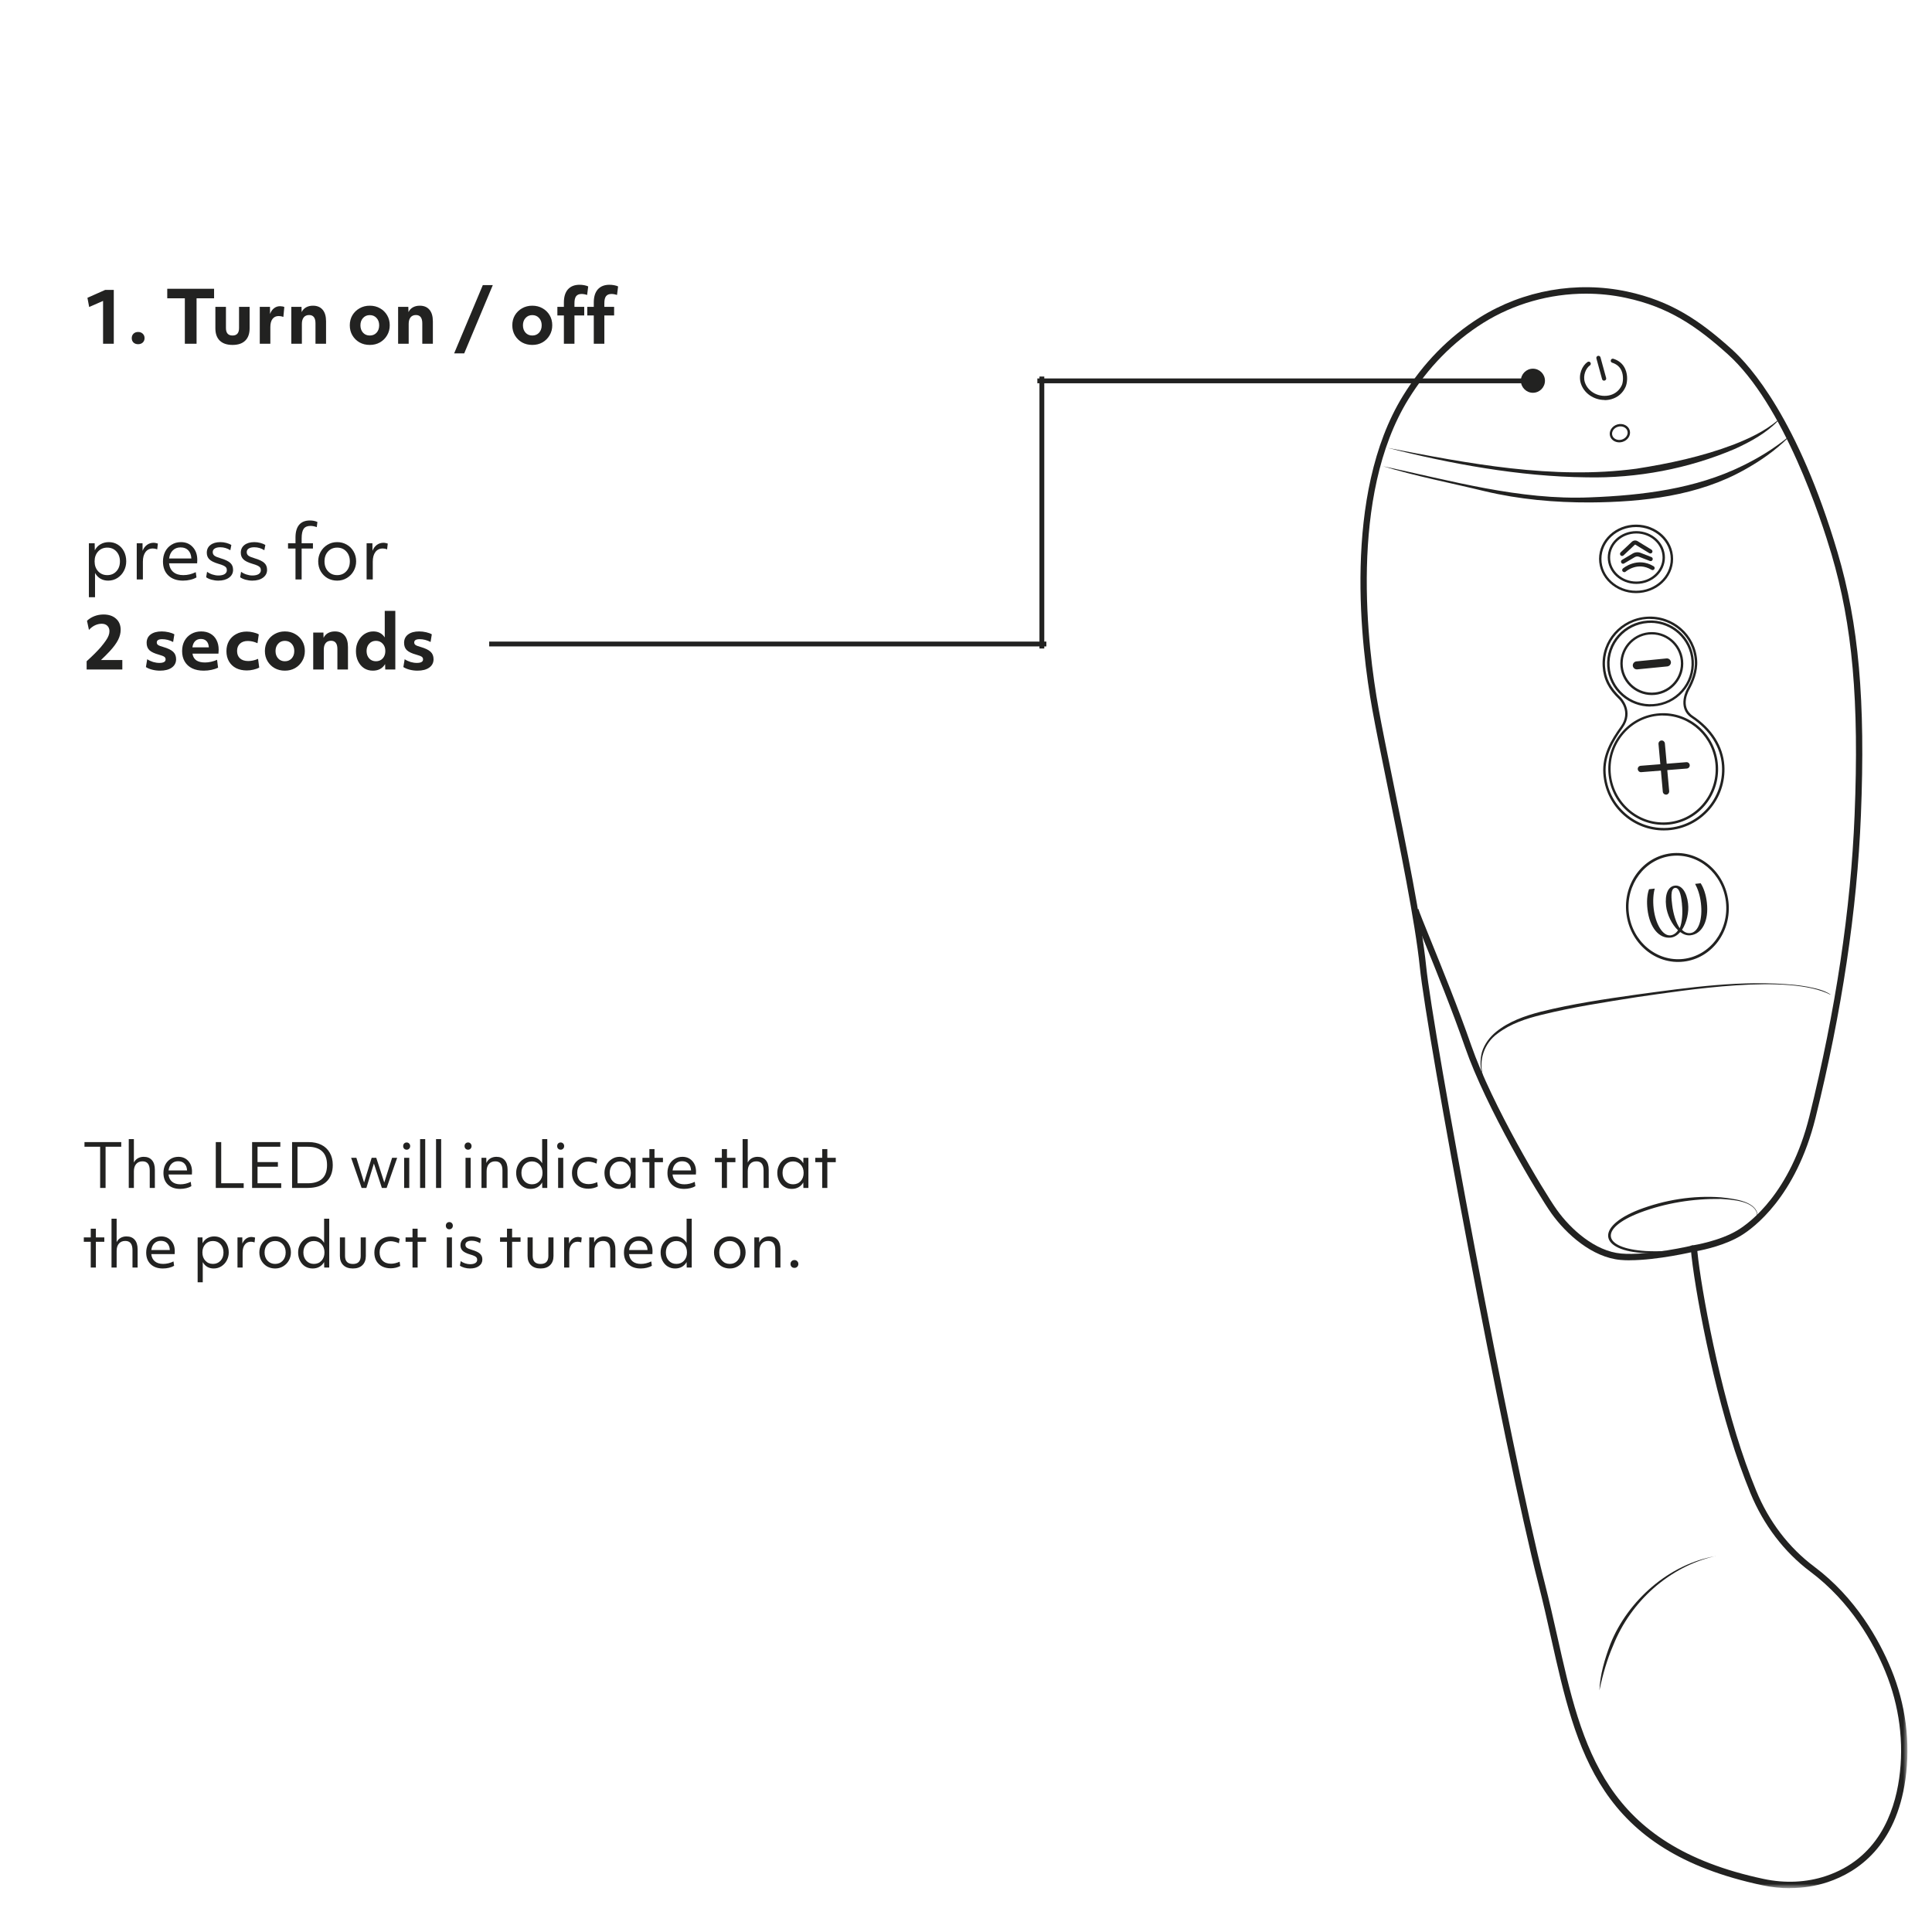 <svg width="300" height="300" viewBox="0 0 300 300" fill="none" xmlns="http://www.w3.org/2000/svg">
<g clip-path="url(#clip0_421_345)">
<path d="M17.668 53.38H16.005V46.726L13.847 47.67L13.577 46.243L16.331 45.017H17.668V53.38ZM20.727 51.818C20.914 51.638 21.154 51.548 21.446 51.548C21.738 51.548 21.978 51.638 22.166 51.818C22.353 51.998 22.447 52.226 22.447 52.503C22.447 52.781 22.353 53.009 22.166 53.189C21.978 53.361 21.738 53.447 21.446 53.447C21.154 53.447 20.914 53.361 20.727 53.189C20.547 53.009 20.457 52.781 20.457 52.503C20.457 52.226 20.547 51.998 20.727 51.818ZM28.702 46.321H25.971V44.838H33.243V46.321H30.523V53.38H28.702V46.321ZM33.444 47.648H35.085V50.941C35.085 51.713 35.426 52.099 36.108 52.099C36.782 52.099 37.119 51.713 37.119 50.941V47.648H38.76V50.975C38.76 51.814 38.532 52.455 38.075 52.897C37.625 53.339 36.969 53.56 36.108 53.56C35.246 53.56 34.587 53.339 34.13 52.897C33.672 52.455 33.444 51.814 33.444 50.975V47.648ZM40.338 47.648H41.923L41.934 48.76C42.069 48.378 42.271 48.082 42.541 47.872C42.811 47.655 43.126 47.546 43.485 47.546C43.605 47.546 43.725 47.558 43.845 47.58C43.972 47.603 44.074 47.633 44.148 47.67L44.002 49.21C43.77 49.12 43.527 49.075 43.272 49.075C42.86 49.075 42.541 49.225 42.316 49.525C42.092 49.817 41.979 50.24 41.979 50.795V53.38H40.338V47.648ZM45.234 47.648H46.819L46.841 48.468C46.991 48.146 47.219 47.899 47.527 47.726C47.834 47.554 48.19 47.468 48.594 47.468C49.246 47.468 49.748 47.678 50.101 48.097C50.453 48.509 50.629 49.109 50.629 49.896V53.38H48.988V50.21C48.988 49.349 48.658 48.918 47.999 48.918C47.639 48.918 47.362 49.038 47.167 49.277C46.972 49.517 46.875 49.858 46.875 50.3V53.38H45.234V47.648ZM57.417 53.56C56.825 53.56 56.293 53.429 55.821 53.166C55.356 52.897 54.989 52.533 54.719 52.076C54.45 51.619 54.315 51.098 54.315 50.514C54.315 49.929 54.45 49.408 54.719 48.951C54.997 48.494 55.367 48.135 55.832 47.872C56.304 47.603 56.832 47.468 57.417 47.468C58.016 47.468 58.548 47.603 59.013 47.872C59.478 48.135 59.845 48.494 60.114 48.951C60.384 49.408 60.519 49.929 60.519 50.514C60.519 51.091 60.38 51.612 60.103 52.076C59.834 52.533 59.466 52.897 59.002 53.166C58.537 53.429 58.009 53.56 57.417 53.56ZM58.878 50.514C58.878 50.049 58.743 49.671 58.474 49.379C58.204 49.079 57.852 48.929 57.417 48.929C56.99 48.929 56.641 49.079 56.372 49.379C56.102 49.671 55.967 50.049 55.967 50.514C55.967 50.978 56.102 51.361 56.372 51.66C56.641 51.953 56.99 52.099 57.417 52.099C57.852 52.099 58.204 51.953 58.474 51.66C58.743 51.361 58.878 50.978 58.878 50.514ZM61.819 47.648H63.404L63.427 48.468C63.577 48.146 63.805 47.899 64.112 47.726C64.419 47.554 64.775 47.468 65.18 47.468C65.832 47.468 66.334 47.678 66.686 48.097C67.038 48.509 67.215 49.109 67.215 49.896V53.38H65.573V50.21C65.573 49.349 65.244 48.918 64.584 48.918C64.225 48.918 63.947 49.038 63.753 49.277C63.558 49.517 63.46 49.858 63.46 50.3V53.38H61.819V47.648ZM74.969 44.276H76.52L72.081 54.875H70.518L74.969 44.276ZM82.652 53.56C82.06 53.56 81.528 53.429 81.056 53.166C80.591 52.897 80.224 52.533 79.954 52.076C79.685 51.619 79.55 51.098 79.55 50.514C79.55 49.929 79.685 49.408 79.954 48.951C80.232 48.494 80.603 48.135 81.067 47.872C81.539 47.603 82.067 47.468 82.652 47.468C83.251 47.468 83.784 47.603 84.248 47.872C84.713 48.135 85.08 48.494 85.35 48.951C85.619 49.408 85.754 49.929 85.754 50.514C85.754 51.091 85.616 51.612 85.338 52.076C85.069 52.533 84.701 52.897 84.237 53.166C83.772 53.429 83.244 53.56 82.652 53.56ZM84.113 50.514C84.113 50.049 83.978 49.671 83.709 49.379C83.439 49.079 83.087 48.929 82.652 48.929C82.225 48.929 81.876 49.079 81.607 49.379C81.337 49.671 81.202 50.049 81.202 50.514C81.202 50.978 81.337 51.361 81.607 51.66C81.876 51.953 82.225 52.099 82.652 52.099C83.087 52.099 83.439 51.953 83.709 51.66C83.978 51.361 84.113 50.978 84.113 50.514ZM87.56 48.985H86.549V47.648H87.56V46.962C87.56 46.078 87.77 45.4 88.19 44.928C88.617 44.455 89.22 44.219 89.999 44.219C90.239 44.219 90.479 44.242 90.719 44.287C90.966 44.332 91.172 44.395 91.337 44.478L91.168 45.804C91.048 45.759 90.91 45.722 90.752 45.692C90.595 45.662 90.449 45.647 90.314 45.647C89.924 45.647 89.64 45.763 89.46 45.995C89.287 46.22 89.201 46.584 89.201 47.086V47.648H90.719V48.985H89.201V53.38H87.56V48.985ZM92.202 48.985H91.191V47.648H92.202V46.962C92.202 46.078 92.412 45.4 92.832 44.928C93.259 44.455 93.862 44.219 94.641 44.219C94.881 44.219 95.121 44.242 95.361 44.287C95.608 44.332 95.814 44.395 95.979 44.478L95.81 45.804C95.691 45.759 95.552 45.722 95.394 45.692C95.237 45.662 95.091 45.647 94.956 45.647C94.567 45.647 94.282 45.763 94.102 45.995C93.93 46.22 93.843 46.584 93.843 47.086V47.648H95.361V48.985H93.843V53.38H92.202V48.985Z" fill="#222221"/>
<path d="M13.802 84.36H14.701L14.723 85.45C14.933 85.046 15.225 84.735 15.6 84.517C15.982 84.293 16.417 84.18 16.904 84.18C17.406 84.18 17.859 84.304 18.264 84.551C18.676 84.798 19.002 85.15 19.242 85.608C19.482 86.065 19.601 86.585 19.601 87.17C19.601 87.695 19.482 88.185 19.242 88.642C19.009 89.092 18.676 89.459 18.241 89.744C17.807 90.021 17.323 90.16 16.791 90.16C16.349 90.16 15.952 90.059 15.6 89.856C15.248 89.647 14.967 89.35 14.757 88.968V92.734H13.802V84.36ZM16.657 89.306C17.233 89.306 17.706 89.107 18.073 88.71C18.44 88.313 18.623 87.799 18.623 87.17C18.623 86.54 18.44 86.027 18.073 85.63C17.706 85.233 17.233 85.034 16.657 85.034C16.08 85.034 15.607 85.233 15.24 85.63C14.873 86.027 14.69 86.54 14.69 87.17C14.69 87.799 14.873 88.313 15.24 88.71C15.607 89.107 16.08 89.306 16.657 89.306ZM21.233 84.36H22.132L22.143 85.529C22.3 85.132 22.529 84.825 22.829 84.607C23.128 84.39 23.47 84.281 23.852 84.281C23.964 84.281 24.084 84.296 24.211 84.326C24.346 84.349 24.447 84.375 24.515 84.405L24.414 85.304C24.196 85.214 23.971 85.169 23.739 85.169C23.252 85.169 22.87 85.353 22.593 85.72C22.323 86.08 22.188 86.578 22.188 87.215V89.98H21.233V84.36ZM28.42 90.16C27.461 90.16 26.701 89.894 26.139 89.362C25.584 88.83 25.307 88.107 25.307 87.192C25.307 86.63 25.419 86.121 25.644 85.664C25.876 85.207 26.206 84.847 26.633 84.585C27.06 84.315 27.547 84.18 28.094 84.18C28.851 84.18 29.462 84.435 29.926 84.945C30.398 85.454 30.634 86.121 30.634 86.945C30.634 87.043 30.631 87.132 30.623 87.215C30.623 87.297 30.619 87.383 30.612 87.474H26.251C26.318 88.065 26.543 88.519 26.925 88.834C27.308 89.148 27.821 89.306 28.465 89.306C29.125 89.306 29.769 89.152 30.398 88.845L30.511 89.654C30.256 89.811 29.941 89.935 29.567 90.025C29.2 90.115 28.817 90.16 28.42 90.16ZM29.713 86.72C29.683 86.173 29.522 85.75 29.23 85.45C28.945 85.15 28.548 85.001 28.038 85.001C27.551 85.001 27.15 85.154 26.835 85.462C26.521 85.761 26.33 86.181 26.262 86.72H29.713ZM33.899 90.16C33.546 90.16 33.194 90.111 32.842 90.014C32.497 89.916 32.22 89.789 32.01 89.632L32.156 88.788C32.389 88.961 32.662 89.1 32.977 89.204C33.299 89.309 33.606 89.362 33.899 89.362C34.318 89.362 34.644 89.291 34.877 89.148C35.109 88.998 35.225 88.796 35.225 88.541C35.225 88.361 35.184 88.219 35.101 88.114C35.026 88.009 34.892 87.912 34.697 87.822C34.509 87.732 34.232 87.635 33.865 87.53C33.235 87.342 32.786 87.118 32.516 86.855C32.246 86.593 32.111 86.252 32.111 85.832C32.111 85.323 32.299 84.922 32.673 84.63C33.056 84.33 33.573 84.18 34.225 84.18C34.524 84.18 34.831 84.221 35.146 84.304C35.461 84.386 35.719 84.495 35.922 84.63L35.764 85.439C35.285 85.132 34.764 84.978 34.202 84.978C33.827 84.978 33.539 85.046 33.337 85.18C33.134 85.308 33.033 85.492 33.033 85.731C33.033 85.964 33.119 86.147 33.292 86.282C33.464 86.417 33.782 86.552 34.247 86.687C34.959 86.897 35.461 87.136 35.753 87.406C36.045 87.668 36.192 88.028 36.192 88.485C36.192 88.987 35.982 89.392 35.562 89.699C35.142 90.006 34.588 90.16 33.899 90.16ZM39.178 90.16C38.826 90.16 38.474 90.111 38.122 90.014C37.777 89.916 37.5 89.789 37.29 89.632L37.436 88.788C37.668 88.961 37.942 89.1 38.257 89.204C38.579 89.309 38.886 89.362 39.178 89.362C39.598 89.362 39.924 89.291 40.156 89.148C40.389 88.998 40.505 88.796 40.505 88.541C40.505 88.361 40.463 88.219 40.381 88.114C40.306 88.009 40.171 87.912 39.976 87.822C39.789 87.732 39.512 87.635 39.145 87.53C38.515 87.342 38.066 87.118 37.796 86.855C37.526 86.593 37.391 86.252 37.391 85.832C37.391 85.323 37.578 84.922 37.953 84.63C38.335 84.33 38.852 84.18 39.504 84.18C39.804 84.18 40.111 84.221 40.426 84.304C40.741 84.386 40.999 84.495 41.202 84.63L41.044 85.439C40.565 85.132 40.044 84.978 39.482 84.978C39.107 84.978 38.819 85.046 38.616 85.18C38.414 85.308 38.313 85.492 38.313 85.731C38.313 85.964 38.399 86.147 38.571 86.282C38.744 86.417 39.062 86.552 39.527 86.687C40.239 86.897 40.741 87.136 41.033 87.406C41.325 87.668 41.471 88.028 41.471 88.485C41.471 88.987 41.261 89.392 40.842 89.699C40.422 90.006 39.868 90.16 39.178 90.16ZM45.884 85.18H44.726V84.36H45.884V83.461C45.884 82.599 46.071 81.943 46.446 81.494C46.828 81.044 47.386 80.819 48.12 80.819C48.563 80.819 48.952 80.898 49.289 81.055L49.188 81.853C48.851 81.726 48.521 81.662 48.199 81.662C47.72 81.662 47.371 81.812 47.154 82.112C46.944 82.412 46.839 82.903 46.839 83.584V84.36H48.593V85.18H46.839V89.98H45.884V85.18ZM52.356 90.16C51.817 90.16 51.322 90.036 50.873 89.789C50.43 89.534 50.075 89.178 49.805 88.721C49.542 88.264 49.411 87.747 49.411 87.17C49.411 86.638 49.535 86.147 49.782 85.698C50.037 85.24 50.389 84.873 50.839 84.596C51.288 84.319 51.794 84.18 52.356 84.18C52.896 84.18 53.386 84.308 53.829 84.562C54.278 84.81 54.634 85.162 54.896 85.619C55.166 86.076 55.301 86.593 55.301 87.17C55.301 87.702 55.174 88.197 54.919 88.654C54.672 89.103 54.323 89.467 53.874 89.744C53.424 90.021 52.918 90.16 52.356 90.16ZM52.356 89.306C52.933 89.306 53.405 89.107 53.772 88.71C54.14 88.313 54.323 87.799 54.323 87.17C54.323 86.54 54.14 86.027 53.772 85.63C53.405 85.233 52.933 85.034 52.356 85.034C51.779 85.034 51.307 85.233 50.94 85.63C50.573 86.027 50.389 86.54 50.389 87.17C50.389 87.799 50.573 88.313 50.94 88.71C51.307 89.107 51.779 89.306 52.356 89.306ZM56.928 84.36H57.828L57.839 85.529C57.996 85.132 58.225 84.825 58.525 84.607C58.824 84.39 59.165 84.281 59.547 84.281C59.66 84.281 59.78 84.296 59.907 84.326C60.042 84.349 60.143 84.375 60.211 84.405L60.109 85.304C59.892 85.214 59.667 85.169 59.435 85.169C58.948 85.169 58.566 85.353 58.288 85.72C58.019 86.08 57.884 86.578 57.884 87.215V89.98H56.928V84.36Z" fill="#222221"/>
<path d="M18.343 99.352C18.08 99.876 17.649 100.464 17.05 101.116C16.855 101.326 16.634 101.555 16.387 101.802C16.14 102.049 15.903 102.278 15.679 102.488H18.994V103.96H13.453V102.679C13.94 102.237 14.356 101.843 14.701 101.498C15.053 101.146 15.36 100.82 15.623 100.521C15.967 100.108 16.237 99.76 16.432 99.475C16.634 99.183 16.776 98.924 16.859 98.7C16.949 98.467 16.994 98.239 16.994 98.014C16.994 97.662 16.885 97.381 16.668 97.171C16.458 96.961 16.166 96.856 15.791 96.856C15.431 96.856 15.079 96.939 14.735 97.104C14.397 97.269 14.09 97.504 13.813 97.812L13.509 96.395C13.832 96.088 14.214 95.849 14.656 95.676C15.105 95.504 15.578 95.418 16.072 95.418C16.889 95.418 17.537 95.635 18.017 96.07C18.496 96.497 18.736 97.074 18.736 97.8C18.736 98.31 18.605 98.827 18.343 99.352ZM22.86 102.364C23.13 102.544 23.433 102.686 23.77 102.791C24.107 102.888 24.433 102.937 24.748 102.937C25.392 102.937 25.715 102.754 25.715 102.386C25.715 102.214 25.647 102.079 25.512 101.982C25.378 101.884 25.096 101.776 24.669 101.656C23.98 101.468 23.489 101.236 23.197 100.959C22.912 100.682 22.77 100.303 22.77 99.824C22.77 99.269 22.976 98.835 23.388 98.52C23.808 98.205 24.381 98.048 25.108 98.048C25.468 98.048 25.827 98.089 26.187 98.171C26.547 98.254 26.843 98.362 27.075 98.497L26.884 99.689C26.322 99.397 25.756 99.251 25.186 99.251C24.625 99.251 24.343 99.423 24.343 99.767C24.343 99.932 24.415 100.063 24.557 100.161C24.699 100.258 24.965 100.359 25.355 100.464C26.074 100.674 26.584 100.921 26.884 101.206C27.191 101.491 27.345 101.877 27.345 102.364C27.345 102.911 27.12 103.346 26.67 103.668C26.228 103.983 25.617 104.14 24.838 104.14C24.426 104.14 24.017 104.087 23.613 103.983C23.216 103.878 22.897 103.743 22.657 103.578L22.86 102.364ZM31.639 104.14C30.942 104.14 30.343 104.02 29.841 103.78C29.339 103.533 28.953 103.181 28.683 102.724C28.413 102.267 28.278 101.727 28.278 101.105C28.278 100.498 28.402 99.966 28.649 99.509C28.904 99.052 29.252 98.696 29.695 98.441C30.144 98.179 30.657 98.048 31.234 98.048C31.789 98.048 32.269 98.164 32.673 98.396C33.085 98.629 33.4 98.958 33.617 99.385C33.842 99.812 33.955 100.315 33.955 100.892C33.955 101.079 33.943 101.281 33.921 101.498H29.886C29.96 101.971 30.163 102.319 30.492 102.544C30.822 102.761 31.268 102.87 31.83 102.87C32.145 102.87 32.467 102.832 32.797 102.757C33.126 102.682 33.43 102.581 33.707 102.454L33.864 103.679C33.572 103.821 33.228 103.934 32.831 104.016C32.441 104.099 32.044 104.14 31.639 104.14ZM31.189 99.217C30.83 99.217 30.534 99.329 30.302 99.554C30.077 99.779 29.934 100.101 29.874 100.521H32.426C32.426 100.438 32.418 100.363 32.403 100.296C32.351 99.951 32.22 99.685 32.01 99.498C31.8 99.31 31.527 99.217 31.189 99.217ZM35.554 99.531C35.824 99.074 36.195 98.718 36.667 98.464C37.146 98.201 37.697 98.07 38.319 98.07C38.649 98.07 38.982 98.112 39.319 98.194C39.664 98.269 39.953 98.374 40.185 98.509L39.983 99.88C39.495 99.648 38.993 99.531 38.476 99.531C37.967 99.531 37.562 99.67 37.262 99.947C36.963 100.225 36.813 100.603 36.813 101.083C36.813 101.57 36.963 101.952 37.262 102.229C37.57 102.506 37.993 102.645 38.533 102.645C38.78 102.645 39.027 102.619 39.274 102.566C39.529 102.514 39.795 102.428 40.072 102.308L40.252 103.657C39.998 103.799 39.698 103.908 39.353 103.983C39.016 104.065 38.675 104.106 38.33 104.106C37.693 104.106 37.135 103.986 36.656 103.746C36.183 103.499 35.816 103.151 35.554 102.701C35.292 102.252 35.161 101.723 35.161 101.116C35.161 100.517 35.292 99.989 35.554 99.531ZM44.234 104.14C43.642 104.14 43.11 104.009 42.638 103.746C42.173 103.477 41.806 103.113 41.536 102.656C41.267 102.199 41.132 101.678 41.132 101.094C41.132 100.509 41.267 99.989 41.536 99.531C41.814 99.074 42.185 98.715 42.649 98.452C43.121 98.183 43.65 98.048 44.234 98.048C44.834 98.048 45.365 98.183 45.83 98.452C46.295 98.715 46.662 99.074 46.932 99.531C47.201 99.989 47.336 100.509 47.336 101.094C47.336 101.671 47.198 102.192 46.92 102.656C46.651 103.113 46.283 103.477 45.819 103.746C45.354 104.009 44.826 104.14 44.234 104.14ZM45.695 101.094C45.695 100.629 45.56 100.251 45.291 99.959C45.021 99.659 44.669 99.509 44.234 99.509C43.807 99.509 43.459 99.659 43.189 99.959C42.919 100.251 42.784 100.629 42.784 101.094C42.784 101.558 42.919 101.941 43.189 102.24C43.459 102.533 43.807 102.679 44.234 102.679C44.669 102.679 45.021 102.533 45.291 102.24C45.56 101.941 45.695 101.558 45.695 101.094ZM48.636 98.228H50.221L50.244 99.048C50.394 98.726 50.622 98.479 50.929 98.306C51.237 98.134 51.593 98.048 51.997 98.048C52.649 98.048 53.151 98.258 53.503 98.677C53.856 99.089 54.032 99.689 54.032 100.476V103.96H52.391V100.79C52.391 99.929 52.061 99.498 51.401 99.498C51.042 99.498 50.765 99.618 50.57 99.857C50.375 100.097 50.278 100.438 50.278 100.88V103.96H48.636V98.228ZM61.384 103.96H59.822L59.799 103.117C59.395 103.799 58.758 104.14 57.889 104.14C57.379 104.14 56.926 104.012 56.529 103.758C56.139 103.495 55.832 103.136 55.607 102.679C55.382 102.222 55.27 101.697 55.27 101.105C55.27 100.528 55.389 100.011 55.629 99.554C55.869 99.089 56.191 98.722 56.596 98.452C57.008 98.183 57.465 98.048 57.967 98.048C58.746 98.048 59.339 98.359 59.743 98.981V94.856H61.384V103.96ZM58.372 102.679C58.806 102.679 59.159 102.533 59.428 102.24C59.698 101.941 59.833 101.558 59.833 101.094C59.833 100.629 59.698 100.251 59.428 99.959C59.159 99.659 58.806 99.509 58.372 99.509C57.945 99.509 57.596 99.659 57.327 99.959C57.057 100.251 56.922 100.629 56.922 101.094C56.922 101.558 57.057 101.941 57.327 102.24C57.596 102.533 57.945 102.679 58.372 102.679ZM62.836 102.364C63.106 102.544 63.41 102.686 63.747 102.791C64.084 102.888 64.41 102.937 64.725 102.937C65.369 102.937 65.691 102.754 65.691 102.386C65.691 102.214 65.624 102.079 65.489 101.982C65.354 101.884 65.073 101.776 64.646 101.656C63.957 101.468 63.466 101.236 63.174 100.959C62.889 100.682 62.746 100.303 62.746 99.824C62.746 99.269 62.953 98.835 63.365 98.52C63.784 98.205 64.358 98.048 65.084 98.048C65.444 98.048 65.804 98.089 66.163 98.171C66.523 98.254 66.819 98.362 67.051 98.497L66.86 99.689C66.298 99.397 65.733 99.251 65.163 99.251C64.601 99.251 64.32 99.423 64.32 99.767C64.32 99.932 64.391 100.063 64.534 100.161C64.676 100.258 64.942 100.359 65.332 100.464C66.051 100.674 66.561 100.921 66.86 101.206C67.168 101.491 67.321 101.877 67.321 102.364C67.321 102.911 67.096 103.346 66.647 103.668C66.205 103.983 65.594 104.14 64.815 104.14C64.403 104.14 63.994 104.087 63.59 103.983C63.192 103.878 62.874 103.743 62.634 103.578L62.836 102.364Z" fill="#222221"/>
<mask id="mask0_421_345" style="mask-type:luminance" maskUnits="userSpaceOnUse" x="-5" y="29" width="302" height="265">
<path d="M296.19 29.1H-4.07V293.21H296.19V29.1Z" fill="white"/>
</mask>
<g mask="url(#mask0_421_345)">
<path d="M238.03 57.25C239.06 57.25 239.9 58.09 239.9 59.12C239.9 60.15 239.06 60.99 238.03 60.99C237 60.99 236.16 60.15 236.16 59.12C236.16 58.09 237 57.25 238.03 57.25Z" fill="#222221"/>
</g>
<path d="M238.49 59.14H161.08" stroke="#222221" stroke-width="0.75"/>
<path d="M15.551 178.067H13.118V177.346H18.827V178.067H16.394V184.46H15.551V178.067ZM19.994 176.878H20.79V180.519C20.927 180.239 21.13 180.02 21.398 179.864C21.667 179.708 21.972 179.63 22.316 179.63C22.871 179.63 23.298 179.805 23.598 180.154C23.897 180.498 24.047 180.991 24.047 181.633V184.46H23.252V181.774C23.252 181.287 23.158 180.925 22.971 180.688C22.79 180.451 22.509 180.332 22.128 180.332C21.71 180.332 21.383 180.47 21.145 180.744C20.908 181.019 20.79 181.396 20.79 181.877V184.46H19.994V176.878ZM27.972 184.61C27.174 184.61 26.54 184.388 26.072 183.945C25.61 183.502 25.38 182.9 25.38 182.139C25.38 181.671 25.473 181.246 25.66 180.866C25.854 180.485 26.128 180.186 26.484 179.967C26.84 179.743 27.245 179.63 27.701 179.63C28.331 179.63 28.84 179.842 29.227 180.267C29.62 180.691 29.816 181.246 29.816 181.933C29.816 182.014 29.813 182.089 29.807 182.157C29.807 182.226 29.804 182.298 29.797 182.373H26.166C26.222 182.866 26.409 183.243 26.727 183.505C27.046 183.767 27.473 183.898 28.01 183.898C28.559 183.898 29.096 183.771 29.62 183.515L29.713 184.189C29.501 184.32 29.239 184.423 28.927 184.497C28.621 184.572 28.303 184.61 27.972 184.61ZM29.049 181.746C29.024 181.29 28.89 180.938 28.646 180.688C28.409 180.438 28.078 180.314 27.654 180.314C27.248 180.314 26.915 180.441 26.652 180.697C26.39 180.947 26.231 181.296 26.175 181.746H29.049ZM33.507 177.346H34.35V183.739H37.841V184.46H33.507V177.346ZM39.147 177.346H43.528V178.067H39.99V180.445H43.153V181.165H39.99V183.739H43.668V184.46H39.147V177.346ZM45.354 177.346H47.937C48.686 177.346 49.341 177.487 49.903 177.768C50.464 178.048 50.898 178.457 51.204 178.994C51.516 179.524 51.672 180.158 51.672 180.894C51.672 182.03 51.328 182.909 50.642 183.533C49.962 184.151 49.001 184.46 47.759 184.46H45.354V177.346ZM46.196 183.739H47.778C48.776 183.739 49.525 183.502 50.024 183.028C50.53 182.554 50.782 181.845 50.782 180.903C50.782 179.961 50.53 179.253 50.024 178.779C49.525 178.304 48.779 178.067 47.787 178.067H46.196V183.739ZM54.522 179.78H55.337L56.535 183.618L57.714 179.78H58.425L59.67 183.618L60.887 179.78H61.673L60.035 184.46H59.296L58.06 180.669L56.891 184.46H56.151L54.522 179.78ZM62.754 179.78H63.55V184.46H62.754V179.78ZM63.147 178.526C62.991 178.526 62.86 178.473 62.754 178.367C62.654 178.261 62.604 178.126 62.604 177.964C62.604 177.802 62.654 177.668 62.754 177.562C62.86 177.456 62.991 177.403 63.147 177.403C63.303 177.403 63.431 177.456 63.531 177.562C63.637 177.668 63.69 177.802 63.69 177.964C63.69 178.126 63.637 178.261 63.531 178.367C63.431 178.473 63.303 178.526 63.147 178.526ZM65.231 176.878H66.027V184.46H65.231V176.878ZM67.708 176.878H68.504V184.46H67.708V176.878ZM72.288 179.78H73.083V184.46H72.288V179.78ZM72.681 178.526C72.525 178.526 72.394 178.473 72.288 178.367C72.188 178.261 72.138 178.126 72.138 177.964C72.138 177.802 72.188 177.668 72.288 177.562C72.394 177.456 72.525 177.403 72.681 177.403C72.837 177.403 72.965 177.456 73.065 177.562C73.171 177.668 73.224 177.802 73.224 177.964C73.224 178.126 73.171 178.261 73.065 178.367C72.965 178.473 72.837 178.526 72.681 178.526ZM74.765 179.78H75.514L75.523 180.594C75.654 180.289 75.857 180.051 76.131 179.883C76.406 179.715 76.724 179.63 77.086 179.63C77.641 179.63 78.069 179.805 78.368 180.154C78.668 180.498 78.818 180.991 78.818 181.633V184.46H78.022V181.774C78.022 181.287 77.929 180.925 77.741 180.688C77.56 180.451 77.28 180.332 76.899 180.332C76.481 180.332 76.153 180.47 75.916 180.744C75.679 181.019 75.561 181.396 75.561 181.877V184.46H74.765V179.78ZM82.397 184.61C81.978 184.61 81.598 184.507 81.255 184.301C80.918 184.095 80.649 183.802 80.45 183.421C80.25 183.04 80.15 182.607 80.15 182.12C80.15 181.683 80.247 181.278 80.44 180.903C80.64 180.523 80.921 180.217 81.283 179.986C81.645 179.749 82.047 179.63 82.49 179.63C82.846 179.63 83.17 179.718 83.464 179.892C83.763 180.067 84.003 180.314 84.184 180.632V176.878H84.98V184.46H84.203L84.184 183.608C84.003 183.933 83.757 184.182 83.445 184.357C83.139 184.526 82.79 184.61 82.397 184.61ZM82.603 183.898C83.083 183.898 83.476 183.733 83.782 183.402C84.088 183.072 84.24 182.644 84.24 182.12C84.24 181.596 84.088 181.168 83.782 180.838C83.476 180.507 83.083 180.342 82.603 180.342C82.122 180.342 81.729 180.507 81.423 180.838C81.117 181.168 80.965 181.596 80.965 182.12C80.965 182.644 81.117 183.072 81.423 183.402C81.729 183.733 82.122 183.898 82.603 183.898ZM86.666 179.78H87.462V184.46H86.666V179.78ZM87.059 178.526C86.903 178.526 86.772 178.473 86.666 178.367C86.566 178.261 86.516 178.126 86.516 177.964C86.516 177.802 86.566 177.668 86.666 177.562C86.772 177.456 86.903 177.403 87.059 177.403C87.215 177.403 87.343 177.456 87.443 177.562C87.549 177.668 87.602 177.802 87.602 177.964C87.602 178.126 87.549 178.261 87.443 178.367C87.343 178.473 87.215 178.526 87.059 178.526ZM91.361 184.582C90.862 184.582 90.419 184.485 90.032 184.292C89.652 184.098 89.352 183.817 89.134 183.449C88.922 183.081 88.816 182.647 88.816 182.148C88.816 181.668 88.918 181.24 89.124 180.866C89.33 180.491 89.624 180.198 90.004 179.986C90.391 179.768 90.84 179.658 91.352 179.658C91.595 179.658 91.839 179.69 92.082 179.752C92.326 179.814 92.544 179.899 92.737 180.005L92.625 180.688C92.444 180.594 92.235 180.519 91.998 180.463C91.767 180.401 91.552 180.37 91.352 180.37C90.834 180.37 90.416 180.529 90.098 180.847C89.786 181.159 89.63 181.58 89.63 182.111C89.63 182.66 89.786 183.09 90.098 183.402C90.416 183.714 90.853 183.87 91.408 183.87C91.82 183.87 92.263 183.767 92.737 183.561L92.831 184.226C92.631 184.338 92.4 184.426 92.138 184.488C91.882 184.551 91.624 184.582 91.361 184.582ZM96.108 184.61C95.689 184.61 95.309 184.507 94.966 184.301C94.629 184.095 94.36 183.802 94.161 183.421C93.961 183.04 93.861 182.607 93.861 182.12C93.861 181.683 93.958 181.278 94.151 180.903C94.351 180.523 94.632 180.217 94.994 179.986C95.356 179.749 95.758 179.63 96.201 179.63C96.557 179.63 96.881 179.718 97.174 179.892C97.474 180.067 97.714 180.314 97.895 180.632L97.914 179.78H98.691V184.46H97.914L97.895 183.608C97.714 183.933 97.468 184.182 97.156 184.357C96.85 184.526 96.501 184.61 96.108 184.61ZM96.313 183.898C96.794 183.898 97.187 183.733 97.493 183.402C97.799 183.072 97.951 182.644 97.951 182.12C97.951 181.596 97.799 181.168 97.493 180.838C97.187 180.507 96.794 180.342 96.313 180.342C95.833 180.342 95.44 180.507 95.134 180.838C94.828 181.168 94.675 181.596 94.675 182.12C94.675 182.644 94.828 183.072 95.134 183.402C95.44 183.733 95.833 183.898 96.313 183.898ZM100.836 180.463H99.759V179.78H100.836V178.432H101.631V179.78H102.942V180.463H101.631V184.46H100.836V180.463ZM106.234 184.61C105.436 184.61 104.802 184.388 104.334 183.945C103.872 183.502 103.642 182.9 103.642 182.139C103.642 181.671 103.735 181.246 103.922 180.866C104.116 180.485 104.39 180.186 104.746 179.967C105.102 179.743 105.507 179.63 105.963 179.63C106.593 179.63 107.102 179.842 107.489 180.267C107.882 180.691 108.078 181.246 108.078 181.933C108.078 182.014 108.075 182.089 108.069 182.157C108.069 182.226 108.066 182.298 108.059 182.373H104.428C104.484 182.866 104.671 183.243 104.989 183.505C105.308 183.767 105.735 183.898 106.272 183.898C106.821 183.898 107.357 183.771 107.882 183.515L107.975 184.189C107.763 184.32 107.501 184.423 107.189 184.497C106.883 184.572 106.565 184.61 106.234 184.61ZM107.311 181.746C107.286 181.29 107.152 180.938 106.908 180.688C106.671 180.438 106.34 180.314 105.916 180.314C105.51 180.314 105.177 180.441 104.915 180.697C104.652 180.947 104.493 181.296 104.437 181.746H107.311ZM112.088 180.463H111.011V179.78H112.088V178.432H112.883V179.78H114.194V180.463H112.883V184.46H112.088V180.463ZM115.313 176.878H116.108V180.519C116.246 180.239 116.448 180.02 116.717 179.864C116.985 179.708 117.291 179.63 117.634 179.63C118.189 179.63 118.617 179.805 118.916 180.154C119.216 180.498 119.366 180.991 119.366 181.633V184.46H118.57V181.774C118.57 181.287 118.476 180.925 118.289 180.688C118.108 180.451 117.827 180.332 117.447 180.332C117.029 180.332 116.701 180.47 116.464 180.744C116.227 181.019 116.108 181.396 116.108 181.877V184.46H115.313V176.878ZM122.944 184.61C122.526 184.61 122.146 184.507 121.802 184.301C121.465 184.095 121.197 183.802 120.997 183.421C120.798 183.04 120.698 182.607 120.698 182.12C120.698 181.683 120.795 181.278 120.988 180.903C121.188 180.523 121.469 180.217 121.831 179.986C122.192 179.749 122.595 179.63 123.038 179.63C123.394 179.63 123.718 179.718 124.011 179.892C124.311 180.067 124.551 180.314 124.732 180.632L124.751 179.78H125.528V184.46H124.751L124.732 183.608C124.551 183.933 124.305 184.182 123.993 184.357C123.687 184.526 123.337 184.61 122.944 184.61ZM123.15 183.898C123.631 183.898 124.024 183.733 124.33 183.402C124.635 183.072 124.788 182.644 124.788 182.12C124.788 181.596 124.635 181.168 124.33 180.838C124.024 180.507 123.631 180.342 123.15 180.342C122.67 180.342 122.277 180.507 121.971 180.838C121.665 181.168 121.512 181.596 121.512 182.12C121.512 182.644 121.665 183.072 121.971 183.402C122.277 183.733 122.67 183.898 123.15 183.898ZM127.672 180.463H126.596V179.78H127.672V178.432H128.468V179.78H129.778V180.463H128.468V184.46H127.672V180.463Z" fill="#222221"/>
<path d="M14.091 192.823H13.015V192.14H14.091V190.792H14.887V192.14H16.197V192.823H14.887V196.82H14.091V192.823ZM17.316 189.238H18.112V192.879C18.249 192.599 18.452 192.38 18.72 192.224C18.988 192.068 19.294 191.99 19.637 191.99C20.193 191.99 20.62 192.165 20.92 192.514C21.219 192.858 21.369 193.351 21.369 193.993V196.82H20.573V194.134C20.573 193.647 20.48 193.285 20.293 193.048C20.112 192.811 19.831 192.692 19.45 192.692C19.032 192.692 18.704 192.83 18.467 193.104C18.23 193.379 18.112 193.756 18.112 194.237V196.82H17.316V189.238ZM25.294 196.97C24.495 196.97 23.862 196.748 23.394 196.305C22.932 195.862 22.701 195.26 22.701 194.499C22.701 194.031 22.795 193.606 22.982 193.226C23.176 192.845 23.45 192.546 23.806 192.327C24.162 192.103 24.567 191.99 25.023 191.99C25.653 191.99 26.161 192.202 26.548 192.627C26.941 193.051 27.138 193.606 27.138 194.293C27.138 194.374 27.135 194.449 27.129 194.517C27.129 194.586 27.125 194.658 27.119 194.733H23.488C23.544 195.226 23.731 195.603 24.049 195.865C24.367 196.127 24.795 196.258 25.331 196.258C25.881 196.258 26.417 196.13 26.941 195.875L27.035 196.549C26.823 196.68 26.561 196.783 26.249 196.857C25.943 196.932 25.625 196.97 25.294 196.97ZM26.37 194.106C26.346 193.65 26.211 193.298 25.968 193.048C25.731 192.798 25.4 192.674 24.976 192.674C24.57 192.674 24.236 192.801 23.974 193.057C23.712 193.307 23.553 193.656 23.497 194.106H26.37ZM30.689 192.14H31.438L31.456 193.048C31.631 192.711 31.874 192.452 32.186 192.271C32.505 192.084 32.867 191.99 33.272 191.99C33.69 191.99 34.068 192.093 34.405 192.299C34.748 192.505 35.019 192.798 35.219 193.179C35.419 193.56 35.519 193.993 35.519 194.48C35.519 194.917 35.419 195.326 35.219 195.706C35.026 196.081 34.748 196.386 34.386 196.623C34.024 196.854 33.622 196.97 33.178 196.97C32.81 196.97 32.48 196.886 32.186 196.717C31.893 196.542 31.659 196.296 31.484 195.978V199.113H30.689V192.14ZM33.066 196.258C33.547 196.258 33.94 196.093 34.246 195.762C34.551 195.432 34.704 195.004 34.704 194.48C34.704 193.956 34.551 193.528 34.246 193.198C33.94 192.867 33.547 192.702 33.066 192.702C32.586 192.702 32.193 192.867 31.887 193.198C31.581 193.528 31.428 193.956 31.428 194.48C31.428 195.004 31.581 195.432 31.887 195.762C32.193 196.093 32.586 196.258 33.066 196.258ZM36.877 192.14H37.626L37.635 193.113C37.766 192.783 37.956 192.527 38.206 192.346C38.456 192.165 38.74 192.074 39.058 192.074C39.151 192.074 39.251 192.087 39.357 192.112C39.47 192.131 39.554 192.152 39.61 192.177L39.526 192.926C39.345 192.851 39.158 192.814 38.964 192.814C38.559 192.814 38.24 192.967 38.01 193.273C37.785 193.572 37.673 193.987 37.673 194.517V196.82H36.877V192.14ZM42.722 196.97C42.273 196.97 41.861 196.867 41.486 196.661C41.118 196.449 40.822 196.152 40.597 195.772C40.379 195.391 40.27 194.96 40.27 194.48C40.27 194.037 40.373 193.628 40.578 193.254C40.791 192.873 41.084 192.567 41.458 192.337C41.833 192.106 42.254 191.99 42.722 191.99C43.171 191.99 43.58 192.096 43.948 192.308C44.322 192.514 44.619 192.808 44.837 193.188C45.062 193.569 45.174 194 45.174 194.48C45.174 194.923 45.068 195.335 44.856 195.716C44.65 196.09 44.36 196.393 43.986 196.623C43.611 196.854 43.19 196.97 42.722 196.97ZM42.722 196.258C43.202 196.258 43.596 196.093 43.901 195.762C44.207 195.432 44.36 195.004 44.36 194.48C44.36 193.956 44.207 193.528 43.901 193.198C43.596 192.867 43.202 192.702 42.722 192.702C42.242 192.702 41.848 192.867 41.543 193.198C41.237 193.528 41.084 193.956 41.084 194.48C41.084 195.004 41.237 195.432 41.543 195.762C41.848 196.093 42.242 196.258 42.722 196.258ZM48.54 196.97C48.122 196.97 47.741 196.867 47.398 196.661C47.061 196.455 46.792 196.162 46.593 195.781C46.393 195.4 46.293 194.967 46.293 194.48C46.293 194.043 46.39 193.638 46.584 193.263C46.783 192.883 47.064 192.577 47.426 192.346C47.788 192.109 48.19 191.99 48.633 191.99C48.989 191.99 49.313 192.078 49.607 192.252C49.906 192.427 50.147 192.674 50.328 192.992V189.238H51.123V196.82H50.346L50.328 195.968C50.147 196.293 49.9 196.542 49.588 196.717C49.282 196.886 48.933 196.97 48.54 196.97ZM48.746 196.258C49.226 196.258 49.619 196.093 49.925 195.762C50.231 195.432 50.384 195.004 50.384 194.48C50.384 193.956 50.231 193.528 49.925 193.198C49.619 192.867 49.226 192.702 48.746 192.702C48.265 192.702 47.872 192.867 47.566 193.198C47.261 193.528 47.108 193.956 47.108 194.48C47.108 195.004 47.261 195.432 47.566 195.762C47.872 196.093 48.265 196.258 48.746 196.258ZM54.793 196.97C54.163 196.97 53.67 196.798 53.315 196.455C52.959 196.112 52.781 195.638 52.781 195.032V192.14H53.577V195.032C53.577 195.438 53.68 195.747 53.886 195.959C54.091 196.165 54.397 196.268 54.803 196.268C55.202 196.268 55.502 196.165 55.701 195.959C55.907 195.747 56.01 195.438 56.01 195.032V192.14H56.806V195.032C56.806 195.638 56.628 196.112 56.272 196.455C55.917 196.798 55.424 196.97 54.793 196.97ZM60.676 196.942C60.177 196.942 59.734 196.845 59.347 196.652C58.967 196.458 58.667 196.177 58.449 195.809C58.236 195.441 58.13 195.007 58.13 194.508C58.13 194.028 58.233 193.6 58.439 193.226C58.645 192.851 58.938 192.558 59.319 192.346C59.706 192.128 60.155 192.018 60.667 192.018C60.91 192.018 61.154 192.05 61.397 192.112C61.64 192.174 61.859 192.259 62.052 192.365L61.94 193.048C61.759 192.954 61.55 192.879 61.313 192.823C61.082 192.761 60.867 192.73 60.667 192.73C60.149 192.73 59.731 192.889 59.413 193.207C59.101 193.519 58.945 193.94 58.945 194.471C58.945 195.02 59.101 195.45 59.413 195.762C59.731 196.074 60.168 196.23 60.723 196.23C61.135 196.23 61.578 196.127 62.052 195.921L62.146 196.586C61.946 196.698 61.715 196.786 61.453 196.848C61.197 196.91 60.938 196.942 60.676 196.942ZM64.054 192.823H62.977V192.14H64.054V190.792H64.849V192.14H66.16V192.823H64.849V196.82H64.054V192.823ZM69.381 192.14H70.177V196.82H69.381V192.14ZM69.774 190.886C69.618 190.886 69.487 190.833 69.381 190.727C69.281 190.621 69.231 190.486 69.231 190.324C69.231 190.162 69.281 190.028 69.381 189.922C69.487 189.816 69.618 189.763 69.774 189.763C69.93 189.763 70.058 189.816 70.158 189.922C70.264 190.028 70.317 190.162 70.317 190.324C70.317 190.486 70.264 190.621 70.158 190.727C70.058 190.833 69.93 190.886 69.774 190.886ZM72.991 196.97C72.697 196.97 72.404 196.929 72.111 196.848C71.824 196.767 71.593 196.661 71.418 196.53L71.54 195.828C71.733 195.971 71.961 196.087 72.223 196.174C72.492 196.262 72.747 196.305 72.991 196.305C73.34 196.305 73.612 196.246 73.805 196.127C73.999 196.003 74.095 195.834 74.095 195.622C74.095 195.472 74.061 195.354 73.992 195.266C73.93 195.179 73.817 195.098 73.655 195.023C73.499 194.948 73.268 194.867 72.963 194.78C72.439 194.624 72.064 194.436 71.839 194.218C71.615 194 71.502 193.716 71.502 193.366C71.502 192.942 71.659 192.608 71.971 192.365C72.289 192.115 72.719 191.99 73.262 191.99C73.512 191.99 73.768 192.025 74.03 192.093C74.292 192.162 74.507 192.252 74.675 192.365L74.544 193.039C74.145 192.783 73.711 192.655 73.243 192.655C72.931 192.655 72.691 192.711 72.523 192.823C72.354 192.929 72.27 193.082 72.27 193.282C72.27 193.475 72.342 193.628 72.485 193.741C72.629 193.853 72.894 193.965 73.281 194.078C73.874 194.252 74.292 194.452 74.535 194.677C74.778 194.895 74.9 195.194 74.9 195.575C74.9 195.993 74.725 196.33 74.376 196.586C74.027 196.842 73.565 196.97 72.991 196.97ZM78.724 192.823H77.648V192.14H78.724V190.792H79.52V192.14H80.83V192.823H79.52V196.82H78.724V192.823ZM83.934 196.97C83.303 196.97 82.811 196.798 82.455 196.455C82.099 196.112 81.921 195.638 81.921 195.032V192.14H82.717V195.032C82.717 195.438 82.82 195.747 83.026 195.959C83.232 196.165 83.537 196.268 83.943 196.268C84.342 196.268 84.642 196.165 84.842 195.959C85.048 195.747 85.15 195.438 85.15 195.032V192.14H85.946V195.032C85.946 195.638 85.768 196.112 85.413 196.455C85.057 196.798 84.564 196.97 83.934 196.97ZM87.598 192.14H88.347L88.356 193.113C88.487 192.783 88.678 192.527 88.927 192.346C89.177 192.165 89.461 192.074 89.779 192.074C89.873 192.074 89.973 192.087 90.079 192.112C90.191 192.131 90.275 192.152 90.331 192.177L90.247 192.926C90.066 192.851 89.879 192.814 89.686 192.814C89.28 192.814 88.962 192.967 88.731 193.273C88.506 193.572 88.394 193.987 88.394 194.517V196.82H87.598V192.14ZM91.501 192.14H92.25L92.26 192.954C92.391 192.649 92.593 192.411 92.868 192.243C93.142 192.074 93.461 191.99 93.823 191.99C94.378 191.99 94.805 192.165 95.105 192.514C95.404 192.858 95.554 193.351 95.554 193.993V196.82H94.759V194.134C94.759 193.647 94.665 193.285 94.478 193.048C94.297 192.811 94.016 192.692 93.635 192.692C93.217 192.692 92.89 192.83 92.653 193.104C92.415 193.379 92.297 193.756 92.297 194.237V196.82H91.501V192.14ZM99.479 196.97C98.681 196.97 98.047 196.748 97.579 196.305C97.118 195.862 96.887 195.26 96.887 194.499C96.887 194.031 96.98 193.606 97.167 193.226C97.361 192.845 97.635 192.546 97.991 192.327C98.347 192.103 98.752 191.99 99.208 191.99C99.838 191.99 100.347 192.202 100.734 192.627C101.127 193.051 101.323 193.606 101.323 194.293C101.323 194.374 101.32 194.449 101.314 194.517C101.314 194.586 101.311 194.658 101.305 194.733H97.673C97.729 195.226 97.916 195.603 98.234 195.865C98.553 196.127 98.98 196.258 99.517 196.258C100.066 196.258 100.603 196.13 101.127 195.875L101.22 196.549C101.008 196.68 100.746 196.783 100.434 196.857C100.128 196.932 99.81 196.97 99.479 196.97ZM100.556 194.106C100.531 193.65 100.397 193.298 100.153 193.048C99.916 192.798 99.585 192.674 99.161 192.674C98.755 192.674 98.422 192.801 98.16 193.057C97.897 193.307 97.738 193.656 97.682 194.106H100.556ZM104.828 196.97C104.41 196.97 104.029 196.867 103.686 196.661C103.349 196.455 103.08 196.162 102.881 195.781C102.681 195.4 102.581 194.967 102.581 194.48C102.581 194.043 102.678 193.638 102.871 193.263C103.071 192.883 103.352 192.577 103.714 192.346C104.076 192.109 104.478 191.99 104.921 191.99C105.277 191.99 105.601 192.078 105.895 192.252C106.194 192.427 106.434 192.674 106.615 192.992V189.238H107.411V196.82H106.634L106.615 195.968C106.434 196.293 106.188 196.542 105.876 196.717C105.57 196.886 105.221 196.97 104.828 196.97ZM105.034 196.258C105.514 196.258 105.907 196.093 106.213 195.762C106.519 195.432 106.672 195.004 106.672 194.48C106.672 193.956 106.519 193.528 106.213 193.198C105.907 192.867 105.514 192.702 105.034 192.702C104.553 192.702 104.16 192.867 103.854 193.198C103.548 193.528 103.396 193.956 103.396 194.48C103.396 195.004 103.548 195.432 103.854 195.762C104.16 196.093 104.553 196.258 105.034 196.258ZM113.324 196.97C112.875 196.97 112.463 196.867 112.089 196.661C111.72 196.449 111.424 196.152 111.199 195.772C110.981 195.391 110.872 194.96 110.872 194.48C110.872 194.037 110.975 193.628 111.181 193.254C111.393 192.873 111.686 192.567 112.061 192.337C112.435 192.106 112.856 191.99 113.324 191.99C113.773 191.99 114.182 192.096 114.55 192.308C114.925 192.514 115.221 192.808 115.439 193.188C115.664 193.569 115.776 194 115.776 194.48C115.776 194.923 115.67 195.335 115.458 195.716C115.252 196.09 114.962 196.393 114.588 196.623C114.213 196.854 113.792 196.97 113.324 196.97ZM113.324 196.258C113.805 196.258 114.198 196.093 114.503 195.762C114.809 195.432 114.962 195.004 114.962 194.48C114.962 193.956 114.809 193.528 114.503 193.198C114.198 192.867 113.805 192.702 113.324 192.702C112.844 192.702 112.451 192.867 112.145 193.198C111.839 193.528 111.686 193.956 111.686 194.48C111.686 195.004 111.839 195.432 112.145 195.762C112.451 196.093 112.844 196.258 113.324 196.258ZM117.132 192.14H117.88L117.89 192.954C118.021 192.649 118.224 192.411 118.498 192.243C118.773 192.074 119.091 191.99 119.453 191.99C120.008 191.99 120.436 192.165 120.735 192.514C121.035 192.858 121.185 193.351 121.185 193.993V196.82H120.389V194.134C120.389 193.647 120.295 193.285 120.108 193.048C119.927 192.811 119.646 192.692 119.266 192.692C118.848 192.692 118.52 192.83 118.283 193.104C118.046 193.379 117.927 193.756 117.927 194.237V196.82H117.132V192.14ZM123.359 196.876C123.185 196.876 123.038 196.82 122.919 196.708C122.807 196.589 122.751 196.442 122.751 196.268C122.751 196.093 122.807 195.95 122.919 195.837C123.038 195.719 123.185 195.659 123.359 195.659C123.534 195.659 123.678 195.719 123.79 195.837C123.908 195.95 123.968 196.093 123.968 196.268C123.968 196.442 123.908 196.589 123.79 196.708C123.678 196.82 123.534 196.876 123.359 196.876Z" fill="#222221"/>
<mask id="mask1_421_345" style="mask-type:luminance" maskUnits="userSpaceOnUse" x="-5" y="29" width="302" height="265">
<path d="M296.19 29.1H-4.07V293.21H296.19V29.1Z" fill="white"/>
</mask>
<g mask="url(#mask1_421_345)">
<path d="M249.08 59.11C248.94 59.11 248.81 59.02 248.77 58.87L247.89 55.66C247.84 55.49 247.94 55.31 248.12 55.26C248.29 55.21 248.47 55.31 248.52 55.48L249.4 58.69C249.45 58.86 249.35 59.04 249.18 59.09C249.15 59.09 249.12 59.1 249.09 59.1" fill="#222221"/>
<path d="M246.26 45.6C240.65 45.6 235.06 47.17 230.3 50.15C225.64 53.08 221.74 57.06 218.7 61.98C209.4 77.05 212.36 100.59 214.06 110C214.58 112.87 215.38 116.8 216.31 121.35C218.29 131.03 220.75 143.08 221.45 150.01C222.5 160.43 234.53 225.03 239.83 245.66C240.56 248.52 241.2 251.36 241.82 254.11C245.71 271.49 249.07 286.5 273.86 291.76C277.19 292.47 280.53 292.31 283.52 291.31C291.54 288.63 294.13 281.59 294.9 276.16C295.68 270.62 294.94 264.88 292.76 259.58C290.92 255.1 287.4 248.76 281.11 244.05C277.05 241.01 273.83 236.78 271.8 231.84C271.25 230.5 270.69 229.03 270.14 227.49C266.02 215.89 263.04 199.7 262.54 193.89L262.5 193.43L262.96 193.36C262.96 193.36 267.04 192.72 269.84 191.01C271.7 189.88 278 185.26 280.96 173.35C285.03 156.94 287.39 141.21 287.98 126.58C288.7 108.81 287.65 97.07 284.39 86.05C282.82 80.74 277.01 62.82 268.24 54.96C263.41 50.63 259.08 47.66 252.46 46.25C250.42 45.81 248.34 45.6 246.26 45.6ZM277.95 293.2C276.53 293.2 275.09 293.05 273.65 292.74C248.24 287.35 244.81 272.05 240.85 254.33C240.24 251.59 239.6 248.75 238.87 245.91C233.4 224.61 221.55 160.82 220.46 150.11C219.76 143.24 217.31 131.21 215.34 121.55C214.41 116.99 213.61 113.06 213.09 110.17C211.37 100.64 208.39 76.82 217.86 61.45C220.98 56.39 224.98 52.31 229.77 49.3C236.51 45.07 244.85 43.6 252.66 45.27C259.49 46.73 263.94 49.77 268.89 54.22C271.79 56.82 279.21 65.11 285.33 85.76C288.63 96.9 289.68 108.73 288.96 126.62C288.37 141.31 286 157.12 281.91 173.59C278.86 185.87 272.29 190.68 270.35 191.86C267.92 193.34 264.74 194.04 263.56 194.26C264.17 200.37 267.07 215.93 271.06 227.16C271.6 228.69 272.15 230.13 272.7 231.46C274.66 236.24 277.77 240.32 281.69 243.25C288.16 248.1 291.77 254.6 293.67 259.2C295.92 264.67 296.68 270.58 295.87 276.3C294.41 286.64 288.51 290.68 283.82 292.25C281.96 292.87 279.97 293.18 277.94 293.18" fill="#222221"/>
<path d="M215.3 69.51C228.04 71.98 241.1 74.51 254.09 72.78C259.21 71.98 264.33 70.88 269.18 69.04C271.59 68.1 273.97 66.98 275.98 65.32L276.05 65.39C274.21 67.29 271.84 68.58 269.45 69.68C262.19 72.79 254.22 74.29 246.33 74.12C235.9 74 225.2 72.02 215.3 69.5" fill="#222221"/>
<path d="M214.64 72.37C225.28 74.62 235.94 77.69 246.91 77.23C255.01 76.92 263.28 75.92 270.61 72.31C273.05 71.12 275.39 69.69 277.51 67.99L277.58 68.06C275.62 69.99 273.34 71.58 270.93 72.92C263.68 77.02 255.1 77.96 246.92 78.02C241.43 78.04 235.91 77.55 230.57 76.28C225.31 75 219.63 73.9 214.64 72.36" fill="#222221"/>
<path d="M284.21 154.45C277.76 151.14 261.66 153.77 254.26 154.82C249.28 155.61 244.27 156.37 239.38 157.58C236.96 158.17 234.52 158.97 232.53 160.5C230.46 161.99 229.55 164.67 230.3 167.12C229.81 166.09 229.79 164.55 230.12 163.36C230.5 162.12 231.31 161.04 232.3 160.23C234.31 158.59 236.79 157.74 239.24 157.1C244.17 155.87 249.18 155.14 254.19 154.43C262.31 153.33 270.56 152.13 278.76 152.94C279.22 152.99 280.18 153.12 280.64 153.21C281.88 153.46 283.16 153.71 284.23 154.41L284.2 154.45" fill="#222221"/>
<path d="M272.82 188.39C272.25 186.44 268.89 186.28 267.2 186.17C262.93 186.11 258.61 186.8 254.62 188.31C248.24 190.77 248.74 193.83 255.56 194.26C259.83 194.47 264.19 193.8 268.21 192.33C269.78 191.67 272.93 190.41 272.83 188.39M272.88 188.39C273.01 190.42 269.81 191.74 268.25 192.44C264.23 194.02 259.86 194.76 255.54 194.59C248.27 194.26 247.68 190.53 254.44 187.86C258.5 186.31 262.89 185.6 267.22 185.92C268.93 186.12 272.37 186.41 272.88 188.39Z" fill="#222221"/>
<path d="M253.08 195.7C252.57 195.7 252.09 195.68 251.63 195.64C247.25 195.25 243.22 191.65 240.91 188.42C238.89 185.59 230.75 172.01 227.5 162.64C225.5 156.88 222.91 150.49 221.19 146.27C220.13 143.67 219.44 141.95 219.29 141.4L220.25 141.14C220.38 141.63 221.15 143.51 222.12 145.9C223.84 150.13 226.44 156.54 228.45 162.32C231.67 171.59 239.73 185.04 241.73 187.84C243.91 190.9 247.69 194.29 251.73 194.65C255.9 195.02 262.86 193.39 262.93 193.37L263.16 194.33C262.9 194.39 257.36 195.69 253.09 195.69" fill="#222221"/>
<path d="M256.31 96.73C256.17 96.73 256.03 96.73 255.89 96.74C252.38 96.97 249.71 99.98 249.94 103.45C250.05 105.13 250.81 106.67 252.09 107.78C253.37 108.89 255 109.45 256.7 109.33C258.4 109.22 259.95 108.46 261.08 107.19C262.2 105.92 262.76 104.3 262.65 102.62C262.43 99.29 259.63 96.72 256.31 96.72M256.28 109.72C254.64 109.72 253.08 109.14 251.84 108.06C250.49 106.88 249.68 105.25 249.56 103.47C249.32 99.79 252.15 96.6 255.86 96.36C259.57 96.11 262.78 98.92 263.02 102.59C263.13 104.37 262.54 106.09 261.35 107.43C260.16 108.77 258.52 109.57 256.72 109.69C256.57 109.69 256.42 109.7 256.27 109.7" fill="#222221"/>
<path d="M258.24 111.1C258.07 111.1 257.89 111.1 257.72 111.12C255.55 111.26 253.56 112.25 252.12 113.92C250.68 115.59 249.97 117.72 250.11 119.93C250.41 124.5 254.31 127.98 258.78 127.69C260.95 127.55 262.94 126.56 264.38 124.89C265.82 123.22 266.53 121.09 266.39 118.88C266.11 114.49 262.5 111.11 258.24 111.11M258.27 128.08C253.81 128.08 250.04 124.54 249.75 119.96C249.6 117.65 250.34 115.42 251.85 113.68C253.35 111.94 255.43 110.9 257.7 110.76C262.39 110.45 266.46 114.09 266.77 118.86C266.92 121.17 266.17 123.4 264.67 125.14C263.17 126.88 261.09 127.92 258.82 128.07C258.64 128.08 258.45 128.09 258.27 128.09" fill="#222221"/>
<path d="M256.22 96.1C256.07 96.1 255.91 96.1 255.76 96.11C251.92 96.36 248.99 99.66 249.23 103.47C249.35 105.34 250.08 106.78 251.68 108.3C251.7 108.32 253.82 110.45 251.97 113.02C250.5 115.07 249.16 117.34 249.33 120.05C249.49 122.48 250.57 124.7 252.39 126.3C254.2 127.9 256.53 128.7 258.94 128.55C263.92 128.23 267.7 123.89 267.38 118.89C267.19 116.02 265.52 113.39 262.68 111.48C260.24 109.85 262.01 106.87 262.03 106.84C262.61 105.81 263.28 104.23 263.17 102.58C262.93 98.92 259.86 96.11 256.21 96.11M258.35 128.95C256.06 128.95 253.88 128.12 252.14 126.59C250.25 124.92 249.12 122.61 248.96 120.09C248.78 117.26 250.15 114.92 251.67 112.82C253.33 110.51 251.5 108.66 251.42 108.58C249.75 107 248.99 105.48 248.86 103.51C248.6 99.5 251.68 96.02 255.73 95.76C259.78 95.49 263.28 98.55 263.54 102.56C263.65 104.3 262.95 105.95 262.35 107.03C262.28 107.15 260.75 109.75 262.89 111.18C265.83 113.15 267.56 115.88 267.76 118.87C268.1 124.08 264.16 128.59 258.98 128.93C258.77 128.94 258.57 128.95 258.36 128.95" fill="#222221"/>
<path d="M256.49 98.51C254 98.51 251.97 100.54 251.97 103.03C251.97 105.52 254 107.55 256.49 107.55C258.98 107.55 261.01 105.52 261.01 103.03C261.01 100.54 258.98 98.51 256.49 98.51ZM256.49 107.93C253.79 107.93 251.6 105.73 251.6 103.04C251.6 100.35 253.8 98.15 256.49 98.15C259.18 98.15 261.38 100.35 261.38 103.04C261.38 105.73 259.18 107.93 256.49 107.93Z" fill="#222221"/>
<path d="M254.16 103.94C253.85 103.94 253.58 103.7 253.54 103.38C253.51 103.04 253.76 102.74 254.1 102.7L258.78 102.24C259.12 102.21 259.42 102.46 259.46 102.8C259.49 103.14 259.24 103.44 258.9 103.48L254.22 103.94C254.22 103.94 254.18 103.94 254.16 103.94Z" fill="#222221"/>
<path d="M254.8 119.9C254.54 119.9 254.33 119.7 254.31 119.44C254.29 119.17 254.49 118.93 254.77 118.91L261.85 118.35C262.13 118.33 262.36 118.53 262.38 118.81C262.4 119.08 262.2 119.32 261.92 119.34L254.84 119.9C254.84 119.9 254.81 119.9 254.8 119.9Z" fill="#222221"/>
<path d="M258.69 123.39C258.44 123.39 258.22 123.2 258.2 122.94L257.53 115.52C257.51 115.25 257.71 115.01 257.98 114.98C258.26 114.96 258.49 115.16 258.52 115.43L259.19 122.85C259.21 123.12 259.01 123.37 258.74 123.39C258.73 123.39 258.71 123.39 258.7 123.39" fill="#222221"/>
<path d="M254.05 81.84C251.09 81.84 248.67 84.06 248.67 86.79C248.67 89.52 251.08 91.73 254.05 91.73C257.02 91.73 259.43 89.51 259.43 86.79C259.43 84.07 257.02 81.84 254.05 81.84ZM254.05 92.1C250.88 92.1 248.3 89.71 248.3 86.78C248.3 83.85 250.88 81.46 254.05 81.46C257.22 81.46 259.8 83.84 259.8 86.78C259.8 89.72 257.22 92.1 254.05 92.1Z" fill="#222221"/>
<path d="M254.09 82.84C251.85 82.84 250.02 84.51 250.02 86.57C250.02 88.63 251.85 90.3 254.09 90.3C256.33 90.3 258.16 88.63 258.16 86.57C258.16 84.51 256.33 82.84 254.09 82.84ZM254.09 90.67C251.64 90.67 249.65 88.83 249.65 86.57C249.65 84.31 251.64 82.47 254.09 82.47C256.54 82.47 258.53 84.31 258.53 86.57C258.53 88.83 256.54 90.67 254.09 90.67Z" fill="#222221"/>
<path d="M252.21 88.84C252.12 88.84 252.03 88.8 251.97 88.73C251.85 88.6 251.87 88.39 252 88.28C252.02 88.26 254.22 86.38 256.78 87.93C256.93 88.02 256.98 88.22 256.89 88.37C256.8 88.52 256.6 88.57 256.45 88.48C254.3 87.18 252.51 88.7 252.43 88.77C252.37 88.82 252.29 88.85 252.22 88.85" fill="#222221"/>
<path d="M252.03 87.54C251.92 87.54 251.81 87.48 251.75 87.38C251.66 87.23 251.71 87.03 251.86 86.94L253.51 85.96C253.89 85.73 254.35 85.69 254.76 85.85C255.45 86.11 256.3 86.44 256.45 86.51C256.61 86.58 256.68 86.77 256.61 86.94C256.54 87.1 256.35 87.18 256.18 87.1C256.08 87.06 255.47 86.82 254.52 86.46C254.29 86.37 254.05 86.39 253.83 86.52L252.18 87.5C252.13 87.53 252.07 87.54 252.02 87.54" fill="#222221"/>
<path d="M251.87 86.33C251.78 86.33 251.7 86.3 251.64 86.23C251.52 86.1 251.52 85.9 251.65 85.77L253.39 84.13C253.64 83.9 253.99 83.86 254.28 84.03L256.44 85.35C256.59 85.44 256.64 85.64 256.55 85.79C256.46 85.94 256.26 85.99 256.11 85.9L253.95 84.58C253.95 84.58 253.89 84.55 253.84 84.6L252.1 86.24C252.04 86.3 251.96 86.33 251.88 86.33" fill="#222221"/>
<path d="M259.49 132.5C255.11 133.01 252 137.18 252.54 141.83C253.08 146.48 257.06 149.83 261.44 149.32C265.82 148.81 268.93 144.64 268.39 139.99C267.85 135.35 263.87 132 259.49 132.5ZM259.54 132.91C263.7 132.43 267.49 135.62 268 140.03C268.51 144.44 265.55 148.42 261.39 148.9C257.23 149.38 253.44 146.19 252.93 141.78C252.43 137.37 255.38 133.4 259.54 132.91Z" fill="#222221"/>
<path d="M261.17 140.38C261.32 141.76 261.2 143.22 260.83 144.13C260.27 143.34 259.83 141.94 259.66 140.56C259.56 139.72 259.31 137.96 260.11 137.87C260.91 137.78 261.09 139.61 261.18 140.38M263.22 137.26C263.62 137.98 263.98 139.01 264.12 140.26C264.4 142.66 263.79 144.74 262.48 144.89C261.99 144.95 261.55 144.75 261.18 144.38C261.92 143.27 262.28 141.62 262.12 140.3C261.92 138.52 261.12 137.4 260.07 137.52C259.01 137.64 258.5 138.88 258.71 140.68C258.86 142 259.59 143.54 260.56 144.45C260.28 144.9 259.84 145.19 259.41 145.24C258.19 145.38 257.06 143.49 256.78 141.07C256.64 139.83 256.73 138.76 256.95 137.98L256.06 138.08C255.76 138.92 255.68 139.98 255.82 141.2C256.16 144.08 257.64 145.79 259.44 145.59C260.01 145.52 260.5 145.2 260.9 144.73C261.4 145.1 261.95 145.3 262.51 145.23C264.28 145.03 265.38 143.01 265.04 140.14C264.9 138.92 264.56 137.9 264.08 137.15L263.21 137.25L263.22 137.26Z" fill="#222221"/>
<path d="M266.41 241.62C259.21 243.23 253.22 248.69 250.5 255.49C249.53 257.72 248.86 260.08 248.36 262.48C248.43 260.14 249.19 257.58 250.05 255.3C252.77 248.49 259.23 242.85 266.42 241.63" fill="#222221"/>
<path d="M249.16 62.11C247.51 62.11 245.95 61.08 245.47 59.53C245.05 58.19 245.67 56.79 246.51 56.21C246.66 56.11 246.86 56.14 246.96 56.29C247.06 56.44 247.03 56.64 246.88 56.74C246.25 57.18 245.77 58.3 246.09 59.34C246.58 60.9 248.39 61.82 250.06 61.35C250.86 61.12 251.49 60.57 251.84 59.8C252.03 59.37 252.14 58.36 251.78 57.55C251.51 56.95 251.03 56.54 250.34 56.32C250.17 56.27 250.07 56.09 250.13 55.92C250.18 55.75 250.36 55.66 250.53 55.71C251.39 55.98 252.02 56.52 252.36 57.29C252.84 58.35 252.65 59.55 252.42 60.07C252 61.02 251.22 61.7 250.23 61.98C249.88 62.08 249.52 62.13 249.17 62.13" fill="#222221"/>
<path d="M251.63 66.21C251.51 66.21 251.39 66.22 251.26 66.26C250.61 66.43 250.2 67.03 250.35 67.58C250.5 68.13 251.15 68.44 251.8 68.27C252.45 68.09 252.86 67.5 252.71 66.95C252.59 66.5 252.14 66.21 251.63 66.21ZM251.44 68.69C250.76 68.69 250.16 68.29 250 67.68C249.8 66.93 250.33 66.13 251.17 65.9C252.02 65.67 252.87 66.1 253.07 66.85C253.27 67.6 252.75 68.4 251.9 68.63C251.74 68.67 251.59 68.69 251.44 68.69Z" fill="#222221"/>
</g>
<path d="M162.48 100H75.96" stroke="#222221" stroke-width="0.75"/>
<path d="M161.78 58.47V100.7" stroke="#222221" stroke-width="0.75"/>
</g>
<defs>
<clipPath id="clip0_421_345">
<rect width="300" height="300" fill="white"/>
</clipPath>
</defs>
</svg>
